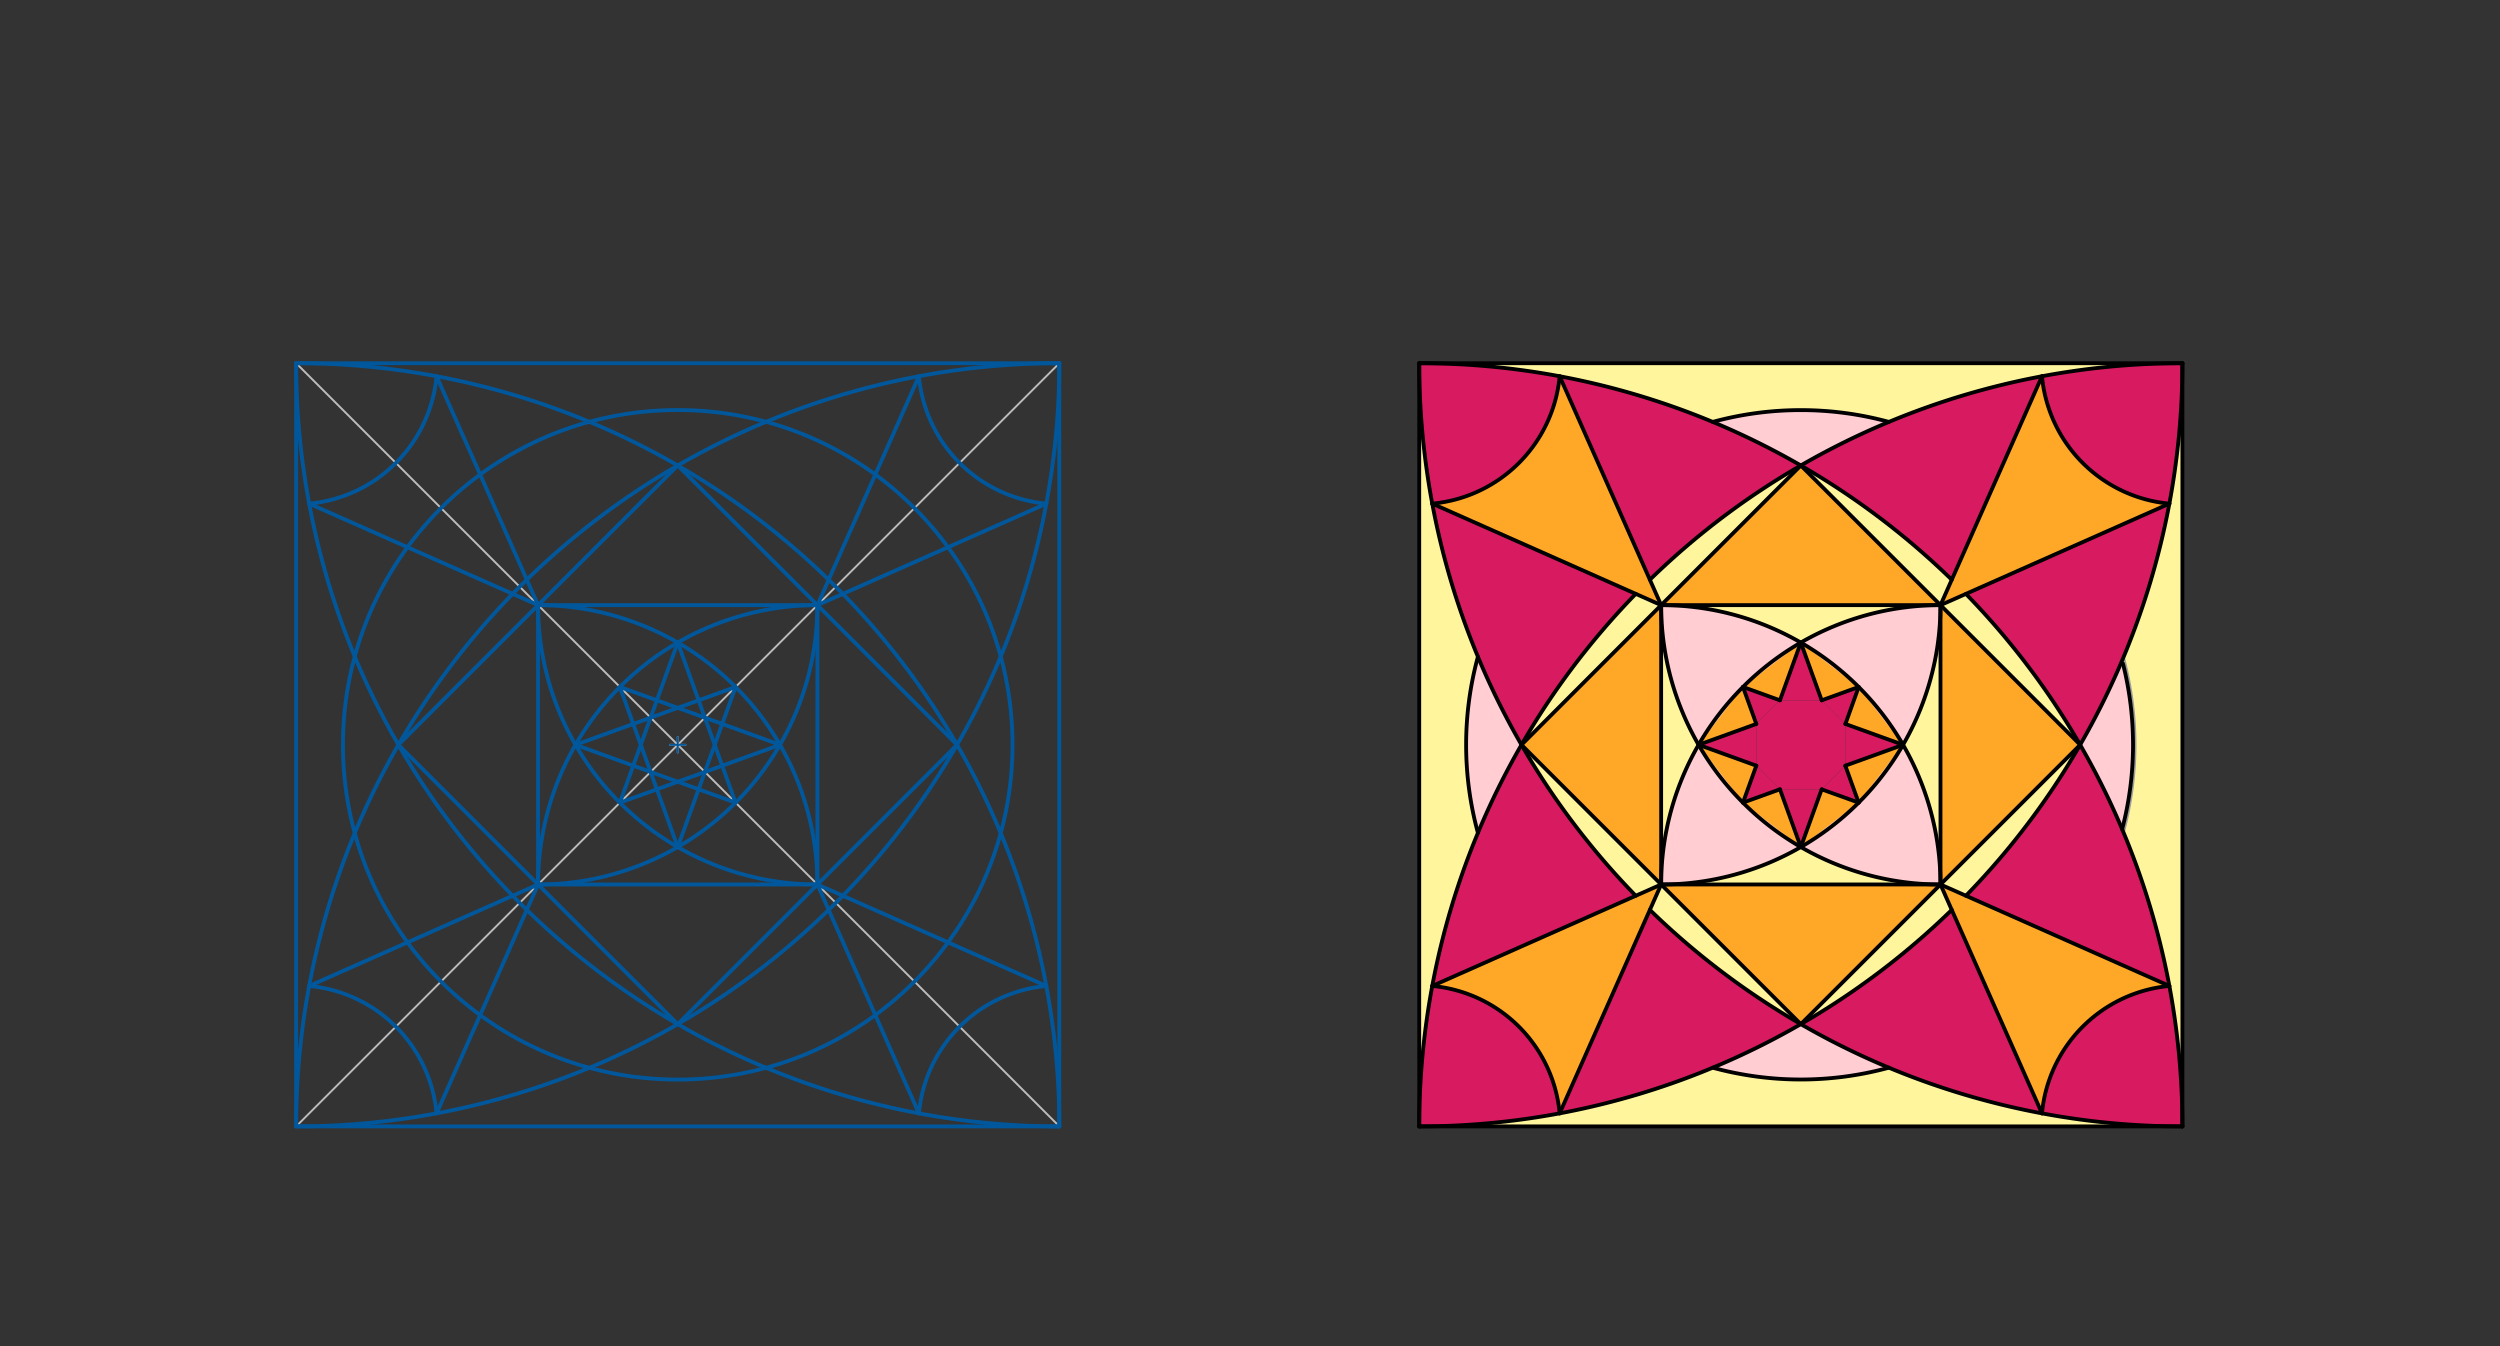 <svg xmlns="http://www.w3.org/2000/svg" class="svg--816" height="100%" preserveAspectRatio="xMidYMid meet" viewBox="0 0 1300 700" width="100%"><rect x="0" y="0" width="1300" height="700" fill="#333333" stroke="none"/><defs><marker id="marker-arrow" markerHeight="16" markerUnits="userSpaceOnUse" markerWidth="24" orient="auto-start-reverse" refX="24" refY="4" viewBox="0 0 24 8"><path d="M 0 0 L 24 4 L 0 8 z" stroke="inherit"></path></marker></defs><g class="aux-layer--949"></g><g class="main-layer--75a"><g class="element--733"><g fill="#D81B60" opacity="1"><path d="M 1061.829 578.95 L 1014.914 473.144 L 1014.914 473.144 L 1014.914 473.144 A 396.85 396.85 0 0 1 936.425 532.558 L 936.425 532.558 L 936.425 532.558 A 396.85 396.85 0 0 0 1061.829 578.95 Z" stroke="none"></path></g></g><g class="element--733"><g fill="#D81B60" opacity="1"><path d="M 1061.829 578.95 L 1061.829 578.95 L 1061.829 578.95 A 73.335 73.335 0 0 1 1128.075 512.704 L 1128.075 512.704 L 1128.075 512.704 A 396.85 396.85 0 0 1 1134.85 585.725 L 1134.85 585.725 L 1134.85 585.725 A 396.85 396.85 0 0 1 1061.829 578.95 Z" stroke="none"></path></g></g><g class="element--733"><g fill="#D81B60" opacity="1"><path d="M 1128.075 512.704 L 1022.269 465.789 L 1022.269 465.789 L 1022.269 465.789 A 396.85 396.85 0 0 0 1081.683 387.3 L 1081.683 387.3 L 1081.683 387.3 A 396.85 396.85 0 0 1 1128.075 512.704 Z" stroke="none"></path></g></g><g class="element--733"><g fill="#D81B60" opacity="1"><path d="M 1081.683 387.3 L 1081.683 387.3 L 1081.683 387.3 A 396.85 396.85 0 0 0 1128.075 261.896 L 1022.269 308.812 L 1022.269 308.812 L 1022.269 308.812 A 396.85 396.85 0 0 1 1081.683 387.3 Z" stroke="none"></path></g></g><g class="element--733"><g fill="#D81B60" opacity="1"><path d="M 1134.85 188.875 L 1134.85 188.875 L 1134.85 188.875 A 396.85 396.85 0 0 1 1128.075 261.896 L 1128.075 261.896 L 1128.075 261.896 A 73.335 73.335 0 0 1 1061.829 195.651 L 1061.829 195.651 L 1061.829 195.651 A 396.85 396.85 0 0 1 1134.85 188.875 Z" stroke="none"></path></g></g><g class="element--733"><g fill="#D81B60" opacity="1"><path d="M 1061.829 195.651 L 1014.914 301.456 L 1014.914 301.456 L 1014.914 301.456 A 396.85 396.85 0 0 0 936.425 242.043 L 936.425 242.043 L 936.425 242.043 A 396.85 396.85 0 0 1 1061.829 195.651 Z" stroke="none"></path></g></g><g class="element--733"><g fill="#D81B60" opacity="1"><path d="M 811.021 195.651 L 857.937 301.456 L 857.937 301.456 L 857.937 301.456 A 396.85 396.85 0 0 1 936.425 242.043 L 936.425 242.043 L 936.425 242.043 A 396.85 396.85 0 0 0 811.021 195.651 Z" stroke="none"></path></g></g><g class="element--733"><g fill="#D81B60" opacity="1"><path d="M 738 188.875 L 738 188.875 L 738 188.875 A 396.85 396.85 0 0 1 811.021 195.651 L 811.021 195.651 L 811.021 195.651 A 73.335 73.335 0 0 1 744.776 261.896 L 744.776 261.896 L 744.776 261.896 A 396.85 396.85 0 0 1 738.003 190.285 Z" stroke="none"></path></g></g><g class="element--733"><g fill="#D81B60" opacity="1"><path d="M 744.776 261.896 L 850.581 308.812 L 850.581 308.812 L 850.581 308.812 A 396.85 396.85 0 0 0 791.168 387.3 L 791.168 387.3 L 791.168 387.3 A 396.85 396.85 0 0 1 744.776 261.896 Z" stroke="none"></path></g></g><g class="element--733"><g fill="#D81B60" opacity="1"><path d="M 744.776 512.704 L 850.581 465.789 L 850.581 465.789 L 850.581 465.789 A 396.85 396.85 0 0 1 791.168 387.3 L 791.168 387.3 L 791.168 387.3 A 396.85 396.85 0 0 0 744.776 512.704 Z" stroke="none"></path></g></g><g class="element--733"><g fill="#D81B60" opacity="1"><path d="M 744.776 512.704 L 744.776 512.704 L 744.776 512.704 A 396.85 396.85 0 0 0 738 585.725 L 738 585.725 L 738 585.725 A 396.85 396.85 0 0 0 776.494 583.854 L 738 585.725 A 396.85 396.85 0 0 0 811.021 578.95 L 811.021 578.95 L 811.021 578.95 A 73.335 73.335 0 0 0 744.776 512.704 Z" stroke="none"></path></g></g><g class="element--733"><g fill="#D81B60" opacity="1"><path d="M 811.021 578.95 L 857.937 473.144 L 857.937 473.144 L 857.937 473.144 A 396.85 396.85 0 0 0 936.425 532.558 L 936.425 532.558 L 936.425 532.558 A 396.85 396.85 0 0 1 811.021 578.95 Z" stroke="none"></path></g></g><g class="element--733"><g fill="#FFA726" opacity="1"><path d="M 744.776 512.704 L 863.797 459.929 L 811.021 578.95 L 811.021 578.95 L 811.021 578.95 A 73.335 73.335 0 0 0 744.776 512.704 Z" stroke="none"></path></g></g><g class="element--733"><g fill="#FFA726" opacity="1"><path d="M 811.021 195.651 L 863.797 314.672 L 744.776 261.896 L 744.776 261.896 L 744.776 261.896 A 73.335 73.335 0 0 0 811.021 195.651 Z" stroke="none"></path></g></g><g class="element--733"><g fill="#FFA726" opacity="1"><path d="M 1061.829 195.651 L 1009.054 314.672 L 1128.075 261.896 L 1128.075 261.896 L 1128.075 261.896 A 73.335 73.335 0 0 1 1061.829 195.651 Z" stroke="none"></path></g></g><g class="element--733"><g fill="#FFA726" opacity="1"><path d="M 1061.829 578.95 L 1009.054 459.929 L 1128.075 512.704 L 1128.075 512.704 L 1128.075 512.704 A 73.335 73.335 0 0 0 1061.829 578.95 Z" stroke="none"></path></g></g><g class="element--733"><g fill="#FFA726" opacity="1"><path d="M 863.797 459.929 L 936.425 532.558 L 1009.054 459.929 L 863.797 459.929 Z" stroke="none"></path></g></g><g class="element--733"><g fill="#FFA726" opacity="1"><path d="M 1009.054 459.929 L 1009.054 314.672 L 1081.683 387.3 L 1009.054 459.929 Z" stroke="none"></path></g></g><g class="element--733"><g fill="#FFA726" opacity="1"><path d="M 1009.054 314.672 L 936.425 242.043 L 863.797 314.672 L 1009.054 314.672 Z" stroke="none"></path></g></g><g class="element--733"><g fill="#FFA726" opacity="1"><path d="M 863.797 314.672 L 791.168 387.3 L 863.797 459.929 L 863.797 314.672 Z" stroke="none"></path></g></g><g class="element--733"><g fill="#FFA726" opacity="1"><path d="M 883.257 387.3 L 913.291 376.447 L 906.341 357.216 L 906.341 357.216 L 906.341 357.216 A 145.257 145.257 0 0 0 883.257 387.3 Z" stroke="none"></path></g></g><g class="element--733"><g fill="#FFA726" opacity="1"><path d="M 883.257 387.3 L 913.291 398.153 L 906.341 417.384 L 906.341 417.384 L 906.341 417.384 A 145.257 145.257 0 0 1 883.257 387.3 Z" stroke="none"></path></g></g><g class="element--733"><g fill="#FFA726" opacity="1"><path d="M 906.341 417.384 L 925.572 410.435 L 936.425 440.468 L 936.425 440.468 L 936.425 440.468 A 145.257 145.257 0 0 1 906.341 417.384 Z" stroke="none"></path></g></g><g class="element--733"><g fill="#FFA726" opacity="1"><path d="M 936.425 440.468 L 947.267 410.466 L 966.509 417.384 L 966.509 417.384 L 966.509 417.384 A 145.257 145.257 0 0 1 937.784 439.674 Z" stroke="none"></path></g></g><g class="element--733"><g fill="#FFA726" opacity="1"><path d="M 959.56 398.153 L 989.593 387.3 L 989.593 387.3 L 989.593 387.3 A 145.257 145.257 0 0 1 966.509 417.384 L 959.56 398.153 Z" stroke="none"></path></g></g><g class="element--733"><g fill="#FFA726" opacity="1"><path d="M 989.593 387.3 L 959.613 376.467 L 966.509 357.216 L 966.509 357.216 L 966.509 357.216 A 145.257 145.257 0 0 1 989.593 387.3 Z" stroke="none"></path></g></g><g class="element--733"><g fill="#FFA726" opacity="1"><path d="M 966.509 357.216 L 947.278 364.166 L 936.425 334.132 L 936.425 334.132 L 936.425 334.132 A 145.257 145.257 0 0 1 966.509 357.216 Z" stroke="none"></path></g></g><g class="element--733"><g fill="#FFA726" opacity="1"><path d="M 906.341 357.216 L 925.572 364.166 L 936.425 334.132 L 936.425 334.132 L 936.425 334.132 A 145.257 145.257 0 0 0 906.341 357.216 Z" stroke="none"></path></g></g><g class="element--733"><g fill="#D81B60" opacity="1"><path d="M 883.257 387.3 L 913.291 376.447 L 913.291 398.153 L 883.257 387.3 Z" stroke="none"></path></g></g><g class="element--733"><g fill="#D81B60" opacity="1"><path d="M 913.291 398.153 L 906.341 417.384 L 925.572 410.435 L 913.291 398.153 Z" stroke="none"></path></g></g><g class="element--733"><g fill="#D81B60" opacity="1"><path d="M 925.572 410.435 L 936.425 440.468 L 947.267 410.466 L 925.572 410.435 Z" stroke="none"></path></g></g><g class="element--733"><g fill="#D81B60" opacity="1"><path d="M 947.267 410.466 L 966.509 417.384 L 959.56 398.153 L 947.267 410.466 Z" stroke="none"></path></g></g><g class="element--733"><g fill="#D81B60" opacity="1"><path d="M 959.56 398.153 L 989.593 387.3 L 959.613 376.467 L 959.56 398.153 Z" stroke="none"></path></g></g><g class="element--733"><g fill="#D81B60" opacity="1"><path d="M 959.613 376.467 L 966.509 357.216 L 947.278 364.166 L 959.613 376.467 Z" stroke="none"></path></g></g><g class="element--733"><g fill="#D81B60" opacity="1"><path d="M 947.278 364.166 L 936.425 334.132 L 925.572 364.166 L 947.278 364.166 Z" stroke="none"></path></g></g><g class="element--733"><g fill="#D81B60" opacity="1"><path d="M 925.572 364.166 L 906.341 357.216 L 913.291 376.447 L 925.572 364.166 Z" stroke="none"></path></g></g><g class="element--733"><g fill="#D81B60" opacity="1"><path d="M 925.572 364.166 L 913.291 376.447 L 913.291 398.153 L 925.572 410.435 L 947.267 410.466 L 959.56 398.153 L 959.613 376.467 L 947.278 364.166 L 925.572 364.166 Z" stroke="none"></path></g></g><g class="element--733"><g fill="#FFCDD2" opacity="1"><path d="M 863.797 314.672 L 863.797 314.672 L 863.797 314.672 A 145.257 145.257 0 0 0 883.257 387.3 L 906.341 357.216 L 936.425 334.132 L 936.425 334.132 L 936.425 334.132 A 145.257 145.257 0 0 0 863.797 314.672 Z" stroke="none"></path></g></g><g class="element--733"><g fill="#FFCDD2" opacity="1"><path d="M 1009.054 314.672 L 1009.054 314.672 L 1009.054 314.672 A 145.257 145.257 0 0 0 936.425 334.132 L 966.509 357.216 L 989.593 387.3 L 989.593 387.3 L 989.593 387.3 A 145.257 145.257 0 0 0 1009.054 314.672 Z" stroke="none"></path></g></g><g class="element--733"><g fill="#FFCDD2" opacity="1"><path d="M 1009.054 459.929 L 1009.054 459.929 L 1009.054 459.929 A 145.257 145.257 0 0 0 989.593 387.3 L 966.509 417.384 L 936.425 440.468 L 936.425 440.468 L 936.425 440.468 A 145.257 145.257 0 0 0 1009.054 459.929 Z" stroke="none"></path></g></g><g class="element--733"><g fill="#FFCDD2" opacity="1"><path d="M 863.797 459.929 L 863.797 459.929 L 863.797 459.929 A 145.257 145.257 0 0 0 936.425 440.468 L 906.341 417.384 L 883.257 387.3 L 883.257 387.3 L 883.257 387.3 A 145.257 145.257 0 0 0 863.797 459.929 Z" stroke="none"></path></g></g><g class="element--733"><g fill="#FFF59D" opacity="1"><path d="M 863.797 314.672 L 863.797 459.929 L 863.797 459.929 L 863.797 459.929 A 145.257 145.257 0 0 1 883.257 387.3 L 883.257 387.3 L 883.257 387.3 A 145.257 145.257 0 0 1 863.797 314.672 Z" stroke="none"></path></g></g><g class="element--733"><g fill="#FFF59D" opacity="1"><path d="M 863.797 459.929 L 1009.054 459.929 L 1009.054 459.929 L 1009.054 459.929 A 145.257 145.257 0 0 1 937.671 441.179 L 936.425 440.468 L 936.425 440.468 A 145.257 145.257 0 0 1 863.797 459.929 Z" stroke="none"></path></g></g><g class="element--733"><g fill="#FFF59D" opacity="1"><path d="M 1009.054 459.929 L 1009.054 314.672 L 1009.054 314.672 L 1009.054 314.672 A 145.257 145.257 0 0 1 989.593 387.3 L 989.593 387.3 L 989.593 387.3 A 145.257 145.257 0 0 1 1009.054 459.929 Z" stroke="none"></path></g></g><g class="element--733"><g fill="#FFF59D" opacity="1"><path d="M 1009.054 314.672 L 863.797 314.672 L 863.797 314.672 L 863.797 314.672 A 145.257 145.257 0 0 1 936.425 334.132 L 936.425 334.132 L 936.425 334.132 A 145.257 145.257 0 0 1 1009.054 314.672 Z" stroke="none"></path></g></g><g class="element--733"><g fill="#FFF59D" opacity="1"><path d="M 936.425 242.043 L 1009.054 314.672 L 1014.914 301.456 L 1014.914 301.456 L 1014.914 301.456 A 396.85 396.85 0 0 0 936.425 242.043 Z" stroke="none"></path></g></g><g class="element--733"><g fill="#FFF59D" opacity="1"><path d="M 1022.269 308.812 L 1009.054 314.672 L 1081.683 387.3 L 1081.683 387.3 L 1081.683 387.3 A 396.85 396.85 0 0 0 1022.269 308.812 Z" stroke="none"></path></g></g><g class="element--733"><g fill="#FFF59D" opacity="1"><path d="M 1081.683 387.3 L 1009.054 459.929 L 1022.269 465.789 L 1022.269 465.789 L 1022.269 465.789 A 396.85 396.85 0 0 0 1081.683 387.3 Z" stroke="none"></path></g></g><g class="element--733"><g fill="#FFF59D" opacity="1"><path d="M 936.425 532.558 L 1009.054 459.929 L 1014.914 473.144 L 1014.914 473.144 L 1014.914 473.144 A 396.85 396.85 0 0 1 941.847 529.37 Z" stroke="none"></path></g></g><g class="element--733"><g fill="#FFF59D" opacity="1"><path d="M 936.425 532.558 L 863.797 459.929 L 857.937 473.144 L 857.937 473.144 L 857.937 473.144 A 396.85 396.85 0 0 0 936.425 532.558 Z" stroke="none"></path></g></g><g class="element--733"><g fill="#FFF59D" opacity="1"><path d="M 791.168 387.3 L 863.797 459.929 L 850.581 465.789 L 850.581 465.789 L 850.581 465.789 A 396.85 396.85 0 0 1 791.168 387.3 Z" stroke="none"></path></g></g><g class="element--733"><g fill="#FFF59D" opacity="1"><path d="M 791.168 387.3 L 863.797 314.672 L 850.581 308.812 L 850.581 308.812 L 850.581 308.812 A 396.85 396.85 0 0 0 791.168 387.3 Z" stroke="none"></path></g></g><g class="element--733"><g fill="#FFF59D" opacity="1"><path d="M 936.425 242.043 L 863.797 314.672 L 857.937 301.456 L 857.937 301.456 L 857.937 301.456 A 396.85 396.85 0 0 1 936.425 242.043 Z" stroke="none"></path></g></g><g class="element--733"><g fill="#FFF59D" opacity="1"><path d="M 738 188.875 L 1134.85 188.875 L 1134.85 188.875 L 1134.85 188.875 A 396.85 396.85 0 0 0 982.229 219.396 L 982.229 219.396 L 982.229 219.396 A 174.039 174.039 0 0 0 890.621 219.396 L 890.621 219.396 L 890.621 219.396 A 396.85 396.85 0 0 0 738 188.875 Z" stroke="none"></path></g></g><g class="element--733"><g fill="#FFF59D" opacity="1"><path d="M 1134.85 188.875 L 1134.85 585.725 L 1134.85 585.725 L 1134.85 585.725 A 396.85 396.85 0 0 0 1103.518 431.172 L 1103.518 431.172 L 1103.518 431.172 A 172.756 172.756 0 0 0 1103.945 345.088 L 1102.987 344.679 L 1102.987 344.679 A 396.85 396.85 0 0 0 1134.85 188.875 Z" stroke="none"></path></g></g><g class="element--733"><g fill="#FFF59D" opacity="1"><path d="M 738 188.875 L 738 585.725 L 738 585.725 L 738 585.725 A 396.85 396.85 0 0 1 768.521 433.104 L 768.521 433.104 L 768.521 433.104 A 174.039 174.039 0 0 1 768.521 341.496 L 768.521 341.496 L 768.521 341.496 A 396.85 396.85 0 0 1 738 188.875 Z" stroke="none"></path></g></g><g class="element--733"><g fill="#FFF59D" opacity="1"><path d="M 738 585.725 L 738 585.725 L 738 585.725 A 396.85 396.85 0 0 0 890.621 555.204 L 890.621 555.204 L 890.621 555.204 A 174.039 174.039 0 0 0 982.229 555.204 L 982.229 555.204 L 982.229 555.204 A 396.85 396.85 0 0 0 1134.85 585.725 L 738 585.725 Z" stroke="none"></path></g></g><g class="element--733"><g fill="#FFCDD2" opacity="1"><path d="M 890.621 219.396 L 890.621 219.396 L 890.621 219.396 A 174.039 174.039 0 0 1 982.229 219.396 L 982.229 219.396 L 982.229 219.396 A 396.85 396.85 0 0 0 936.425 242.043 L 936.425 242.043 L 936.425 242.043 A 396.85 396.85 0 0 0 890.621 219.396 Z" stroke="none"></path></g></g><g class="element--733"><g fill="#FFCDD2" opacity="1"><path d="M 768.521 341.496 L 768.521 341.496 L 768.521 341.496 A 396.85 396.85 0 0 0 791.168 387.3 L 791.168 387.3 L 791.168 387.3 A 396.85 396.85 0 0 0 768.521 433.104 L 768.521 433.104 L 768.521 433.104 A 174.039 174.039 0 0 1 768.521 341.496 Z" stroke="none"></path></g></g><g class="element--733"><g fill="#FFCDD2" opacity="1"><path d="M 890.621 555.204 L 890.621 555.204 L 890.621 555.204 A 396.85 396.85 0 0 0 936.425 532.558 L 936.425 532.558 L 936.425 532.558 A 396.85 396.85 0 0 0 982.229 555.204 L 982.229 555.204 L 982.229 555.204 A 174.039 174.039 0 0 1 890.621 555.204 Z" stroke="none"></path></g></g><g class="element--733"><g fill="#FFCDD2" opacity="1"><path d="M 1103.945 345.088 L 1103.945 345.088 L 1103.945 345.088 A 172.756 172.756 0 0 1 1103.518 431.172 L 1103.518 431.172 L 1103.518 431.172 A 396.85 396.85 0 0 0 1081.683 387.3 L 1081.683 387.3 L 1081.683 387.3 A 396.85 396.85 0 0 0 1102.987 344.679 Z" stroke="none"></path></g></g><g class="element--733"><line stroke="#9E9E9E" stroke-dasharray="none" stroke-linecap="round" stroke-width="1" x1="154" x2="154" y1="188.875" y2="585.725"></line></g><g class="element--733"><line stroke="#9E9E9E" stroke-dasharray="none" stroke-linecap="round" stroke-width="1" x1="154" x2="550.85" y1="188.875" y2="188.875"></line></g><g class="element--733"><line stroke="#9E9E9E" stroke-dasharray="none" stroke-linecap="round" stroke-width="1" x1="550.85" x2="550.85" y1="188.875" y2="585.725"></line></g><g class="element--733"><line stroke="#9E9E9E" stroke-dasharray="none" stroke-linecap="round" stroke-width="1" x1="154" x2="550.85" y1="585.725" y2="585.725"></line></g><g class="element--733"><line stroke="#000000" stroke-dasharray="none" stroke-linecap="round" stroke-width="2" x1="738" x2="1134.85" y1="188.875" y2="188.875"></line></g><g class="element--733"><line stroke="#000000" stroke-dasharray="none" stroke-linecap="round" stroke-width="2" x1="1134.85" x2="1134.85" y1="188.875" y2="585.725"></line></g><g class="element--733"><line stroke="#000000" stroke-dasharray="none" stroke-linecap="round" stroke-width="2" x1="738" x2="738" y1="188.875" y2="585.725"></line></g><g class="element--733"><line stroke="#000000" stroke-dasharray="none" stroke-linecap="round" stroke-width="2" x1="738" x2="1134.85" y1="585.725" y2="585.725"></line></g><g class="element--733"><line stroke="#BDBDBD" stroke-dasharray="none" stroke-linecap="round" stroke-width="1" x1="154" x2="550.85" y1="188.875" y2="585.725"></line></g><g class="element--733"><line stroke="#BDBDBD" stroke-dasharray="none" stroke-linecap="round" stroke-width="1" x1="154" x2="550.85" y1="585.725" y2="188.875"></line></g><g class="element--733"><g class="center--a87"><line x1="348.425" y1="387.3" x2="356.425" y2="387.3" stroke="#BDBDBD" stroke-width="1" stroke-linecap="round"></line><line x1="352.425" y1="383.3" x2="352.425" y2="391.3" stroke="#BDBDBD" stroke-width="1" stroke-linecap="round"></line><circle class="hit--87b" cx="352.425" cy="387.3" r="4" stroke="none" fill="transparent"></circle></g><circle cx="352.425" cy="387.3" fill="none" r="174.087" stroke="#BDBDBD" stroke-dasharray="none" stroke-width="1"></circle></g><g class="element--733"><path d="M 154 585.725 A 396.85 396.85 0 0 0 550.85 188.875" fill="none" stroke="#BDBDBD" stroke-dasharray="none" stroke-linecap="round" stroke-width="1"></path></g><g class="element--733"><path d="M 154 585.725 A 396.85 396.85 0 0 1 550.85 188.875" fill="none" stroke="#BDBDBD" stroke-dasharray="none" stroke-linecap="round" stroke-width="1"></path></g><g class="element--733"><path d="M 550.85 585.725 A 396.85 396.85 0 0 1 154 188.875" fill="none" stroke="#BDBDBD" stroke-dasharray="none" stroke-linecap="round" stroke-width="1"></path></g><g class="element--733"><path d="M 154 188.875 A 396.85 396.85 0 0 1 550.85 585.725" fill="none" stroke="#BDBDBD" stroke-dasharray="none" stroke-linecap="round" stroke-width="1"></path></g><g class="element--733"><line stroke="#BDBDBD" stroke-dasharray="none" stroke-linecap="round" stroke-width="1" x1="207.168" x2="352.425" y1="387.3" y2="242.043"></line></g><g class="element--733"><line stroke="#BDBDBD" stroke-dasharray="none" stroke-linecap="round" stroke-width="1" x1="352.425" x2="497.683" y1="242.043" y2="387.3"></line></g><g class="element--733"><line stroke="#BDBDBD" stroke-dasharray="none" stroke-linecap="round" stroke-width="1" x1="497.683" x2="352.425" y1="387.3" y2="532.558"></line></g><g class="element--733"><line stroke="#BDBDBD" stroke-dasharray="none" stroke-linecap="round" stroke-width="1" x1="352.425" x2="207.168" y1="532.558" y2="387.3"></line></g><g class="element--733"><line stroke="#BDBDBD" stroke-dasharray="none" stroke-linecap="round" stroke-width="1" x1="425.054" x2="425.054" y1="459.929" y2="314.672"></line></g><g class="element--733"><line stroke="#BDBDBD" stroke-dasharray="none" stroke-linecap="round" stroke-width="1" x1="425.054" x2="279.797" y1="314.672" y2="314.672"></line></g><g class="element--733"><line stroke="#BDBDBD" stroke-dasharray="none" stroke-linecap="round" stroke-width="1" x1="279.797" x2="279.797" y1="314.672" y2="459.929"></line></g><g class="element--733"><line stroke="#BDBDBD" stroke-dasharray="none" stroke-linecap="round" stroke-width="1" x1="279.797" x2="425.054" y1="459.929" y2="459.929"></line></g><g class="element--733"><path d="M 279.797 314.672 A 145.257 145.257 0 0 0 425.054 459.929" fill="none" stroke="#BDBDBD" stroke-dasharray="none" stroke-linecap="round" stroke-width="1"></path></g><g class="element--733"><path d="M 279.797 314.672 A 145.257 145.257 0 0 1 425.054 459.929" fill="none" stroke="#BDBDBD" stroke-dasharray="none" stroke-linecap="round" stroke-width="1"></path></g><g class="element--733"><path d="M 425.054 314.672 A 145.257 145.257 0 0 1 279.797 459.929" fill="none" stroke="#BDBDBD" stroke-dasharray="none" stroke-linecap="round" stroke-width="1"></path></g><g class="element--733"><path d="M 279.797 459.929 A 145.257 145.257 0 0 1 425.054 314.672" fill="none" stroke="#BDBDBD" stroke-dasharray="none" stroke-linecap="round" stroke-width="1"></path></g><g class="element--733"><line stroke="#BDBDBD" stroke-dasharray="none" stroke-linecap="round" stroke-width="1" x1="322.341" x2="352.425" y1="357.216" y2="440.468"></line></g><g class="element--733"><line stroke="#BDBDBD" stroke-dasharray="none" stroke-linecap="round" stroke-width="1" x1="352.425" x2="382.509" y1="440.468" y2="357.216"></line></g><g class="element--733"><line stroke="#BDBDBD" stroke-dasharray="none" stroke-linecap="round" stroke-width="1" x1="382.509" x2="299.257" y1="357.216" y2="387.3"></line></g><g class="element--733"><line stroke="#BDBDBD" stroke-dasharray="none" stroke-linecap="round" stroke-width="1" x1="299.257" x2="382.509" y1="387.3" y2="417.384"></line></g><g class="element--733"><line stroke="#BDBDBD" stroke-dasharray="none" stroke-linecap="round" stroke-width="1" x1="382.509" x2="352.425" y1="417.384" y2="334.132"></line></g><g class="element--733"><line stroke="#BDBDBD" stroke-dasharray="none" stroke-linecap="round" stroke-width="1" x1="352.425" x2="322.341" y1="334.132" y2="417.384"></line></g><g class="element--733"><line stroke="#BDBDBD" stroke-dasharray="none" stroke-linecap="round" stroke-width="1" x1="322.341" x2="405.593" y1="417.384" y2="387.3"></line></g><g class="element--733"><line stroke="#BDBDBD" stroke-dasharray="none" stroke-linecap="round" stroke-width="1" x1="405.593" x2="322.341" y1="387.3" y2="357.216"></line></g><g class="element--733"><path d="M 160.775 261.896 A 73.335 73.335 0 0 0 227.022 195.645" fill="none" stroke="#BDBDBD" stroke-dasharray="none" stroke-linecap="round" stroke-width="1"></path></g><g class="element--733"><path d="M 544.075 261.896 A 73.335 73.335 0 0 1 477.829 195.646" fill="none" stroke="#BDBDBD" stroke-dasharray="none" stroke-linecap="round" stroke-width="1"></path></g><g class="element--733"><path d="M 477.829 578.95 A 73.335 73.335 0 0 1 544.079 512.704" fill="none" stroke="#BDBDBD" stroke-dasharray="none" stroke-linecap="round" stroke-width="1"></path></g><g class="element--733"><path d="M 160.776 512.704 A 73.335 73.335 0 0 1 227.023 578.965" fill="none" stroke="#BDBDBD" stroke-dasharray="none" stroke-linecap="round" stroke-width="1"></path></g><g class="element--733"><line stroke="#BDBDBD" stroke-dasharray="none" stroke-linecap="round" stroke-width="1" x1="227.021" x2="279.797" y1="195.651" y2="314.672"></line></g><g class="element--733"><line stroke="#BDBDBD" stroke-dasharray="none" stroke-linecap="round" stroke-width="1" x1="160.776" x2="279.797" y1="261.896" y2="314.672"></line></g><g class="element--733"><line stroke="#BDBDBD" stroke-dasharray="none" stroke-linecap="round" stroke-width="1" x1="160.776" x2="279.797" y1="512.704" y2="459.929"></line></g><g class="element--733"><line stroke="#BDBDBD" stroke-dasharray="none" stroke-linecap="round" stroke-width="1" x1="227.021" x2="279.797" y1="578.95" y2="459.929"></line></g><g class="element--733"><line stroke="#BDBDBD" stroke-dasharray="none" stroke-linecap="round" stroke-width="1" x1="477.829" x2="425.054" y1="578.95" y2="459.929"></line></g><g class="element--733"><line stroke="#BDBDBD" stroke-dasharray="none" stroke-linecap="round" stroke-width="1" x1="544.075" x2="425.054" y1="512.704" y2="459.929"></line></g><g class="element--733"><line stroke="#BDBDBD" stroke-dasharray="none" stroke-linecap="round" stroke-width="1" x1="477.829" x2="425.054" y1="195.651" y2="314.672"></line></g><g class="element--733"><line stroke="#BDBDBD" stroke-dasharray="none" stroke-linecap="round" stroke-width="1" x1="544.075" x2="425.054" y1="261.896" y2="314.672"></line></g><g class="element--733"><line stroke="#BDBDBD" stroke-dasharray="none" stroke-linecap="round" stroke-width="1" x1="425.054" x2="438.269" y1="459.929" y2="465.789"></line></g><g class="element--733"><line stroke="#01579B" stroke-dasharray="none" stroke-linecap="round" stroke-width="2" x1="154" x2="550.85" y1="585.725" y2="585.725"></line></g><g class="element--733"><line stroke="#01579B" stroke-dasharray="none" stroke-linecap="round" stroke-width="2" x1="550.85" x2="550.85" y1="585.725" y2="188.875"></line></g><g class="element--733"><line stroke="#01579B" stroke-dasharray="none" stroke-linecap="round" stroke-width="2" x1="550.85" x2="154" y1="188.875" y2="188.875"></line></g><g class="element--733"><line stroke="#01579B" stroke-dasharray="none" stroke-linecap="round" stroke-width="2" x1="154" x2="154" y1="188.875" y2="585.725"></line></g><g class="element--733"><g class="center--a87"><line x1="348.425" y1="387.3" x2="356.425" y2="387.3" stroke="#01579B" stroke-width="1" stroke-linecap="round"></line><line x1="352.425" y1="383.3" x2="352.425" y2="391.3" stroke="#01579B" stroke-width="1" stroke-linecap="round"></line><circle class="hit--87b" cx="352.425" cy="387.3" r="4" stroke="none" fill="transparent"></circle></g><circle cx="352.425" cy="387.3" fill="none" r="174.087" stroke="#01579B" stroke-dasharray="none" stroke-width="2"></circle></g><g class="element--733"><path d="M 550.85 585.725 A 396.85 396.85 0 0 0 154 188.875" fill="none" stroke="#01579B" stroke-dasharray="none" stroke-linecap="round" stroke-width="2"></path></g><g class="element--733"><path d="M 154 188.875 A 396.85 396.85 0 0 0 550.85 585.725" fill="none" stroke="#01579B" stroke-dasharray="none" stroke-linecap="round" stroke-width="2"></path></g><g class="element--733"><path d="M 154 585.725 A 396.85 396.85 0 0 0 550.85 188.875" fill="none" stroke="#01579B" stroke-dasharray="none" stroke-linecap="round" stroke-width="2"></path></g><g class="element--733"><path d="M 154 585.725 A 396.85 396.85 0 0 1 550.85 188.875" fill="none" stroke="#01579B" stroke-dasharray="none" stroke-linecap="round" stroke-width="2"></path></g><g class="element--733"><path d="M 160.776 261.896 A 73.335 73.335 0 0 0 227.021 195.651" fill="none" stroke="#01579B" stroke-dasharray="none" stroke-linecap="round" stroke-width="2"></path></g><g class="element--733"><path d="M 477.829 195.651 A 73.335 73.335 0 0 0 544.075 261.896" fill="none" stroke="#01579B" stroke-dasharray="none" stroke-linecap="round" stroke-width="2"></path></g><g class="element--733"><path d="M 477.829 578.95 A 73.335 73.335 0 0 1 544.075 512.704" fill="none" stroke="#01579B" stroke-dasharray="none" stroke-linecap="round" stroke-width="2"></path></g><g class="element--733"><path d="M 160.776 512.704 A 73.335 73.335 0 0 1 227.021 578.95" fill="none" stroke="#01579B" stroke-dasharray="none" stroke-linecap="round" stroke-width="2"></path></g><g class="element--733"><line stroke="#01579B" stroke-dasharray="none" stroke-linecap="round" stroke-width="2" x1="227.021" x2="279.797" y1="578.95" y2="459.929"></line></g><g class="element--733"><line stroke="#01579B" stroke-dasharray="none" stroke-linecap="round" stroke-width="2" x1="160.776" x2="279.797" y1="512.704" y2="459.929"></line></g><g class="element--733"><line stroke="#01579B" stroke-dasharray="none" stroke-linecap="round" stroke-width="2" x1="160.776" x2="279.797" y1="261.896" y2="314.672"></line></g><g class="element--733"><line stroke="#01579B" stroke-dasharray="none" stroke-linecap="round" stroke-width="2" x1="227.021" x2="279.797" y1="195.651" y2="314.672"></line></g><g class="element--733"><line stroke="#01579B" stroke-dasharray="none" stroke-linecap="round" stroke-width="2" x1="477.829" x2="425.054" y1="195.651" y2="314.672"></line></g><g class="element--733"><line stroke="#01579B" stroke-dasharray="none" stroke-linecap="round" stroke-width="2" x1="544.075" x2="425.054" y1="261.896" y2="314.672"></line></g><g class="element--733"><line stroke="#01579B" stroke-dasharray="none" stroke-linecap="round" stroke-width="2" x1="477.829" x2="425.054" y1="578.95" y2="459.929"></line></g><g class="element--733"><line stroke="#01579B" stroke-dasharray="none" stroke-linecap="round" stroke-width="2" x1="544.075" x2="425.054" y1="512.704" y2="459.929"></line></g><g class="element--733"><line stroke="#01579B" stroke-dasharray="none" stroke-linecap="round" stroke-width="2" x1="207.168" x2="352.425" y1="387.3" y2="242.043"></line></g><g class="element--733"><line stroke="#01579B" stroke-dasharray="none" stroke-linecap="round" stroke-width="2" x1="352.425" x2="497.683" y1="242.043" y2="387.3"></line></g><g class="element--733"><line stroke="#01579B" stroke-dasharray="none" stroke-linecap="round" stroke-width="2" x1="497.683" x2="352.425" y1="387.3" y2="532.558"></line></g><g class="element--733"><line stroke="#01579B" stroke-dasharray="none" stroke-linecap="round" stroke-width="2" x1="352.425" x2="207.168" y1="532.558" y2="387.3"></line></g><g class="element--733"><line stroke="#01579B" stroke-dasharray="none" stroke-linecap="round" stroke-width="2" x1="425.054" x2="425.054" y1="459.929" y2="314.672"></line></g><g class="element--733"><line stroke="#01579B" stroke-dasharray="none" stroke-linecap="round" stroke-width="2" x1="425.054" x2="279.797" y1="459.929" y2="459.929"></line></g><g class="element--733"><line stroke="#01579B" stroke-dasharray="none" stroke-linecap="round" stroke-width="2" x1="279.797" x2="279.797" y1="459.929" y2="314.672"></line></g><g class="element--733"><line stroke="#01579B" stroke-dasharray="none" stroke-linecap="round" stroke-width="2" x1="279.797" x2="425.054" y1="314.672" y2="314.672"></line></g><g class="element--733"><path d="M 279.797 459.929 A 145.257 145.257 0 0 1 425.054 314.672" fill="none" stroke="#01579B" stroke-dasharray="none" stroke-linecap="round" stroke-width="2"></path></g><g class="element--733"><path d="M 279.797 459.929 A 145.257 145.257 0 0 0 425.054 314.672" fill="none" stroke="#01579B" stroke-dasharray="none" stroke-linecap="round" stroke-width="2"></path></g><g class="element--733"><path d="M 279.797 314.672 A 145.257 145.257 0 0 0 425.054 459.929" fill="none" stroke="#01579B" stroke-dasharray="none" stroke-linecap="round" stroke-width="2"></path></g><g class="element--733"><path d="M 279.797 314.672 A 145.257 145.257 0 0 1 425.054 459.929" fill="none" stroke="#01579B" stroke-dasharray="none" stroke-linecap="round" stroke-width="2"></path></g><g class="element--733"><line stroke="#01579B" stroke-dasharray="none" stroke-linecap="round" stroke-width="2" x1="322.341" x2="352.425" y1="357.216" y2="440.468"></line></g><g class="element--733"><line stroke="#01579B" stroke-dasharray="none" stroke-linecap="round" stroke-width="2" x1="352.425" x2="382.509" y1="440.468" y2="357.216"></line></g><g class="element--733"><line stroke="#01579B" stroke-dasharray="none" stroke-linecap="round" stroke-width="2" x1="382.509" x2="299.257" y1="357.216" y2="387.3"></line></g><g class="element--733"><line stroke="#01579B" stroke-dasharray="none" stroke-linecap="round" stroke-width="2" x1="299.257" x2="382.509" y1="387.3" y2="417.384"></line></g><g class="element--733"><line stroke="#01579B" stroke-dasharray="none" stroke-linecap="round" stroke-width="2" x1="382.509" x2="352.425" y1="417.384" y2="334.132"></line></g><g class="element--733"><line stroke="#01579B" stroke-dasharray="none" stroke-linecap="round" stroke-width="2" x1="352.425" x2="322.341" y1="334.132" y2="417.384"></line></g><g class="element--733"><line stroke="#01579B" stroke-dasharray="none" stroke-linecap="round" stroke-width="2" x1="322.341" x2="405.593" y1="417.384" y2="387.3"></line></g><g class="element--733"><line stroke="#01579B" stroke-dasharray="none" stroke-linecap="round" stroke-width="2" x1="405.593" x2="322.341" y1="387.3" y2="357.216"></line></g><g class="element--733"><line stroke="#9E9E9E" stroke-dasharray="none" stroke-linecap="round" stroke-width="1" x1="791.168" x2="936.425" y1="387.3" y2="242.043"></line></g><g class="element--733"><line stroke="#9E9E9E" stroke-dasharray="none" stroke-linecap="round" stroke-width="1" x1="936.425" x2="1081.683" y1="242.043" y2="387.3"></line></g><g class="element--733"><line stroke="#9E9E9E" stroke-dasharray="none" stroke-linecap="round" stroke-width="1" x1="1081.683" x2="936.425" y1="387.3" y2="532.558"></line></g><g class="element--733"><line stroke="#9E9E9E" stroke-dasharray="none" stroke-linecap="round" stroke-width="1" x1="936.425" x2="791.168" y1="532.558" y2="387.3"></line></g><g class="element--733"><line stroke="#9E9E9E" stroke-dasharray="none" stroke-linecap="round" stroke-width="1" x1="863.797" x2="1009.054" y1="314.672" y2="314.672"></line></g><g class="element--733"><line stroke="#9E9E9E" stroke-dasharray="none" stroke-linecap="round" stroke-width="1" x1="1009.054" x2="1009.054" y1="314.672" y2="459.929"></line></g><g class="element--733"><line stroke="#9E9E9E" stroke-dasharray="none" stroke-linecap="round" stroke-width="1" x1="1009.054" x2="863.797" y1="459.929" y2="459.929"></line></g><g class="element--733"><line stroke="#9E9E9E" stroke-dasharray="none" stroke-linecap="round" stroke-width="1" x1="863.797" x2="863.797" y1="459.929" y2="314.672"></line></g><g class="element--733"><path d="M 863.797 459.929 A 145.257 145.257 0 0 0 1009.054 314.672" fill="none" stroke="#9E9E9E" stroke-dasharray="none" stroke-linecap="round" stroke-width="1"></path></g><g class="element--733"><path d="M 863.797 459.929 A 145.257 145.257 0 0 1 1009.054 314.672" fill="none" stroke="#9E9E9E" stroke-dasharray="none" stroke-linecap="round" stroke-width="1"></path></g><g class="element--733"><path d="M 863.797 459.929 A 145.257 145.257 0 0 0 943.688 435.985" fill="none" stroke="#9E9E9E" stroke-dasharray="none" stroke-linecap="round" stroke-width="1"></path></g><g class="element--733"><path d="M 1009.054 459.929 A 145.257 145.257 0 0 1 863.797 314.672" fill="none" stroke="#9E9E9E" stroke-dasharray="none" stroke-linecap="round" stroke-width="1"></path></g><g class="element--733"><path d="M 863.797 314.672 A 145.257 145.257 0 0 1 1009.054 459.929" fill="none" stroke="#9E9E9E" stroke-dasharray="none" stroke-linecap="round" stroke-width="1"></path></g><g class="element--733"><path d="M 744.776 261.896 A 73.335 73.335 0 0 0 811.023 195.635" fill="none" stroke="#9E9E9E" stroke-dasharray="none" stroke-linecap="round" stroke-width="1"></path></g><g class="element--733"><line stroke="#9E9E9E" stroke-dasharray="none" stroke-linecap="round" stroke-width="1" x1="744.776" x2="863.797" y1="261.896" y2="314.672"></line></g><g class="element--733"><line stroke="#9E9E9E" stroke-dasharray="none" stroke-linecap="round" stroke-width="1" x1="811.021" x2="863.797" y1="195.651" y2="314.672"></line></g><g class="element--733"><path d="M 1128.075 261.896 A 73.335 73.335 0 0 1 1061.83 195.659" fill="none" stroke="#9E9E9E" stroke-dasharray="none" stroke-linecap="round" stroke-width="1"></path></g><g class="element--733"><path d="M 1061.829 578.95 A 73.335 73.335 0 0 1 1128.067 512.705" fill="none" stroke="#9E9E9E" stroke-dasharray="none" stroke-linecap="round" stroke-width="1"></path></g><g class="element--733"><path d="M 744.776 512.704 A 73.335 73.335 0 0 1 811.02 578.937" fill="none" stroke="#9E9E9E" stroke-dasharray="none" stroke-linecap="round" stroke-width="1"></path></g><g class="element--733"><line stroke="#9E9E9E" stroke-dasharray="none" stroke-linecap="round" stroke-width="1" x1="1061.829" x2="1009.054" y1="195.651" y2="314.672"></line></g><g class="element--733"><line stroke="#9E9E9E" stroke-dasharray="none" stroke-linecap="round" stroke-width="1" x1="1128.075" x2="1009.054" y1="261.896" y2="314.672"></line></g><g class="element--733"><line stroke="#9E9E9E" stroke-dasharray="none" stroke-linecap="round" stroke-width="1" x1="1061.829" x2="1009.054" y1="578.95" y2="459.929"></line></g><g class="element--733"><line stroke="#9E9E9E" stroke-dasharray="none" stroke-linecap="round" stroke-width="1" x1="1128.075" x2="1009.054" y1="512.704" y2="459.929"></line></g><g class="element--733"><line stroke="#9E9E9E" stroke-dasharray="none" stroke-linecap="round" stroke-width="1" x1="744.776" x2="863.797" y1="512.704" y2="459.929"></line></g><g class="element--733"><line stroke="#9E9E9E" stroke-dasharray="none" stroke-linecap="round" stroke-width="1" x1="811.021" x2="863.797" y1="578.95" y2="459.929"></line></g><g class="element--733"><path d="M 890.621 219.396 A 174.039 174.039 0 0 1 982.229 219.396" fill="none" stroke="#9E9E9E" stroke-dasharray="none" stroke-linecap="round" stroke-width="1"></path></g><g class="element--733"><path d="M 1104.329 341.496 A 174.039 174.039 0 0 1 1104.329 433.104" fill="none" stroke="#9E9E9E" stroke-dasharray="none" stroke-linecap="round" stroke-width="1"></path></g><g class="element--733"><path d="M 982.229 555.204 A 174.039 174.039 0 0 1 890.621 555.204" fill="none" stroke="#9E9E9E" stroke-dasharray="none" stroke-linecap="round" stroke-width="1"></path></g><g class="element--733"><path d="M 768.521 433.104 A 174.039 174.039 0 0 1 768.521 341.496" fill="none" stroke="#9E9E9E" stroke-dasharray="none" stroke-linecap="round" stroke-width="1"></path></g><g class="element--733"><path d="M 738 188.875 A 396.85 396.85 0 0 1 1014.914 301.456" fill="none" stroke="#000000" stroke-dasharray="none" stroke-linecap="round" stroke-width="2"></path></g><g class="element--733"><path d="M 1022.269 308.812 A 396.85 396.85 0 0 1 1134.85 585.725" fill="none" stroke="#000000" stroke-dasharray="none" stroke-linecap="round" stroke-width="2"></path></g><g class="element--733"><path d="M 1134.85 585.725 A 396.85 396.85 0 0 1 857.937 473.144" fill="none" stroke="#000000" stroke-dasharray="none" stroke-linecap="round" stroke-width="2"></path></g><g class="element--733"><path d="M 850.581 465.789 A 396.85 396.85 0 0 1 738 188.875" fill="none" stroke="#000000" stroke-dasharray="none" stroke-linecap="round" stroke-width="2"></path></g><g class="element--733"><path d="M 1134.85 188.875 A 396.85 396.85 0 0 1 1022.269 465.789" fill="none" stroke="#000000" stroke-dasharray="none" stroke-linecap="round" stroke-width="2"></path></g><g class="element--733"><path d="M 1014.914 473.144 A 396.85 396.85 0 0 1 738 585.725" fill="none" stroke="#000000" stroke-dasharray="none" stroke-linecap="round" stroke-width="2"></path></g><g class="element--733"><path d="M 738 585.725 A 396.85 396.85 0 0 1 850.581 308.812" fill="none" stroke="#000000" stroke-dasharray="none" stroke-linecap="round" stroke-width="2"></path></g><g class="element--733"><path d="M 857.937 301.456 A 396.85 396.85 0 0 1 1134.85 188.875" fill="none" stroke="#000000" stroke-dasharray="none" stroke-linecap="round" stroke-width="2"></path></g><g class="element--733"><path d="M 768.521 341.496 A 174.039 174.039 0 0 0 768.521 433.104" fill="none" stroke="#000000" stroke-dasharray="none" stroke-linecap="round" stroke-width="2"></path></g><g class="element--733"><path d="M 890.621 555.204 A 174.039 174.039 0 0 0 982.229 555.204" fill="none" stroke="#000000" stroke-dasharray="none" stroke-linecap="round" stroke-width="2"></path></g><g class="element--733"><path d="M 1103.499 431.246 A 172.756 172.756 0 0 0 1103.945 345.088" fill="none" stroke="#000000" stroke-dasharray="none" stroke-linecap="round" stroke-width="2"></path></g><g class="element--733"><path d="M 890.621 219.396 A 174.039 174.039 0 0 1 982.229 219.396" fill="none" stroke="#000000" stroke-dasharray="none" stroke-linecap="round" stroke-width="2"></path></g><g class="element--733"><path d="M 744.776 512.704 A 73.335 73.335 0 0 1 811.021 578.95" fill="none" stroke="#000000" stroke-dasharray="none" stroke-linecap="round" stroke-width="2"></path></g><g class="element--733"><path d="M 1061.829 578.95 A 73.335 73.335 0 0 1 1128.075 512.704" fill="none" stroke="#000000" stroke-dasharray="none" stroke-linecap="round" stroke-width="2"></path></g><g class="element--733"><path d="M 1061.829 195.651 A 73.335 73.335 0 0 0 1128.075 261.896" fill="none" stroke="#000000" stroke-dasharray="none" stroke-linecap="round" stroke-width="2"></path></g><g class="element--733"><path d="M 744.776 261.896 A 73.335 73.335 0 0 0 811.021 195.651" fill="none" stroke="#000000" stroke-dasharray="none" stroke-linecap="round" stroke-width="2"></path></g><g class="element--733"><line stroke="#000000" stroke-dasharray="none" stroke-linecap="round" stroke-width="2" x1="744.776" x2="863.797" y1="261.896" y2="314.672"></line></g><g class="element--733"><line stroke="#000000" stroke-dasharray="none" stroke-linecap="round" stroke-width="2" x1="811.021" x2="863.797" y1="195.651" y2="314.672"></line></g><g class="element--733"><line stroke="#000000" stroke-dasharray="none" stroke-linecap="round" stroke-width="2" x1="1061.829" x2="1009.054" y1="195.651" y2="314.672"></line></g><g class="element--733"><line stroke="#000000" stroke-dasharray="none" stroke-linecap="round" stroke-width="2" x1="1128.075" x2="1009.054" y1="261.896" y2="314.672"></line></g><g class="element--733"><line stroke="#000000" stroke-dasharray="none" stroke-linecap="round" stroke-width="2" x1="1128.075" x2="1009.054" y1="512.704" y2="459.929"></line></g><g class="element--733"><line stroke="#000000" stroke-dasharray="none" stroke-linecap="round" stroke-width="2" x1="1061.829" x2="1009.054" y1="578.95" y2="459.929"></line></g><g class="element--733"><line stroke="#000000" stroke-dasharray="none" stroke-linecap="round" stroke-width="2" x1="811.021" x2="863.797" y1="578.95" y2="459.929"></line></g><g class="element--733"><line stroke="#000000" stroke-dasharray="none" stroke-linecap="round" stroke-width="2" x1="744.776" x2="863.797" y1="512.704" y2="459.929"></line></g><g class="element--733"><line stroke="#000000" stroke-dasharray="none" stroke-linecap="round" stroke-width="2" x1="791.168" x2="936.425" y1="387.3" y2="532.558"></line></g><g class="element--733"><line stroke="#000000" stroke-dasharray="none" stroke-linecap="round" stroke-width="2" x1="936.425" x2="1081.683" y1="532.558" y2="387.3"></line></g><g class="element--733"><line stroke="#000000" stroke-dasharray="none" stroke-linecap="round" stroke-width="2" x1="1081.683" x2="936.425" y1="387.3" y2="242.043"></line></g><g class="element--733"><line stroke="#000000" stroke-dasharray="none" stroke-linecap="round" stroke-width="2" x1="936.425" x2="791.168" y1="242.043" y2="387.3"></line></g><g class="element--733"><line stroke="#000000" stroke-dasharray="none" stroke-linecap="round" stroke-width="2" x1="863.797" x2="863.797" y1="314.672" y2="459.929"></line></g><g class="element--733"><line stroke="#000000" stroke-dasharray="none" stroke-linecap="round" stroke-width="2" x1="863.797" x2="1009.054" y1="459.929" y2="459.929"></line></g><g class="element--733"><line stroke="#000000" stroke-dasharray="none" stroke-linecap="round" stroke-width="2" x1="1009.054" x2="1009.054" y1="459.929" y2="314.672"></line></g><g class="element--733"><line stroke="#000000" stroke-dasharray="none" stroke-linecap="round" stroke-width="2" x1="1009.054" x2="863.797" y1="314.672" y2="314.672"></line></g><g class="element--733"><path d="M 863.797 314.672 A 145.257 145.257 0 0 1 1009.054 459.929" fill="none" stroke="#000000" stroke-dasharray="none" stroke-linecap="round" stroke-width="2"></path></g><g class="element--733"><path d="M 1009.054 459.929 A 145.257 145.257 0 0 1 863.797 314.672" fill="none" stroke="#000000" stroke-dasharray="none" stroke-linecap="round" stroke-width="2"></path></g><g class="element--733"><path d="M 863.797 459.929 A 145.257 145.257 0 0 1 1009.054 314.672" fill="none" stroke="#000000" stroke-dasharray="none" stroke-linecap="round" stroke-width="2"></path></g><g class="element--733"><path d="M 863.797 459.929 A 145.257 145.257 0 0 0 1009.054 314.672" fill="none" stroke="#000000" stroke-dasharray="none" stroke-linecap="round" stroke-width="2"></path></g><g class="element--733"><line stroke="#000000" stroke-dasharray="none" stroke-linecap="round" stroke-width="2" x1="936.425" x2="925.572" y1="334.132" y2="364.166"></line></g><g class="element--733"><line stroke="#000000" stroke-dasharray="none" stroke-linecap="round" stroke-width="2" x1="925.572" x2="906.341" y1="364.166" y2="357.216"></line></g><g class="element--733"><line stroke="#000000" stroke-dasharray="none" stroke-linecap="round" stroke-width="2" x1="906.341" x2="913.291" y1="357.216" y2="376.447"></line></g><g class="element--733"><line stroke="#000000" stroke-dasharray="none" stroke-linecap="round" stroke-width="2" x1="913.291" x2="883.257" y1="376.447" y2="387.3"></line></g><g class="element--733"><line stroke="#000000" stroke-dasharray="none" stroke-linecap="round" stroke-width="2" x1="883.257" x2="913.291" y1="387.3" y2="398.153"></line></g><g class="element--733"><line stroke="#000000" stroke-dasharray="none" stroke-linecap="round" stroke-width="2" x1="913.291" x2="906.341" y1="398.153" y2="417.384"></line></g><g class="element--733"><line stroke="#000000" stroke-dasharray="none" stroke-linecap="round" stroke-width="2" x1="906.341" x2="925.572" y1="417.384" y2="410.435"></line></g><g class="element--733"><line stroke="#000000" stroke-dasharray="none" stroke-linecap="round" stroke-width="2" x1="925.572" x2="936.425" y1="410.435" y2="440.468"></line></g><g class="element--733"><line stroke="#000000" stroke-dasharray="none" stroke-linecap="round" stroke-width="2" x1="936.425" x2="947.278" y1="440.468" y2="410.435"></line></g><g class="element--733"><line stroke="#000000" stroke-dasharray="none" stroke-linecap="round" stroke-width="2" x1="947.267" x2="966.509" y1="410.466" y2="417.384"></line></g><g class="element--733"><line stroke="#000000" stroke-dasharray="none" stroke-linecap="round" stroke-width="2" x1="966.509" x2="959.56" y1="417.384" y2="398.153"></line></g><g class="element--733"><line stroke="#000000" stroke-dasharray="none" stroke-linecap="round" stroke-width="2" x1="959.56" x2="989.593" y1="398.153" y2="387.3"></line></g><g class="element--733"><line stroke="#000000" stroke-dasharray="none" stroke-linecap="round" stroke-width="2" x1="989.593" x2="959.56" y1="387.3" y2="376.447"></line></g><g class="element--733"><line stroke="#000000" stroke-dasharray="none" stroke-linecap="round" stroke-width="2" x1="959.613" x2="966.509" y1="376.467" y2="357.216"></line></g><g class="element--733"><line stroke="#000000" stroke-dasharray="none" stroke-linecap="round" stroke-width="2" x1="966.509" x2="947.278" y1="357.216" y2="364.166"></line></g><g class="element--733"><line stroke="#000000" stroke-dasharray="none" stroke-linecap="round" stroke-width="2" x1="947.278" x2="936.425" y1="364.166" y2="334.132"></line></g></g><g class="snaps-layer--ac6"></g><g class="temp-layer--52d"></g></svg>
